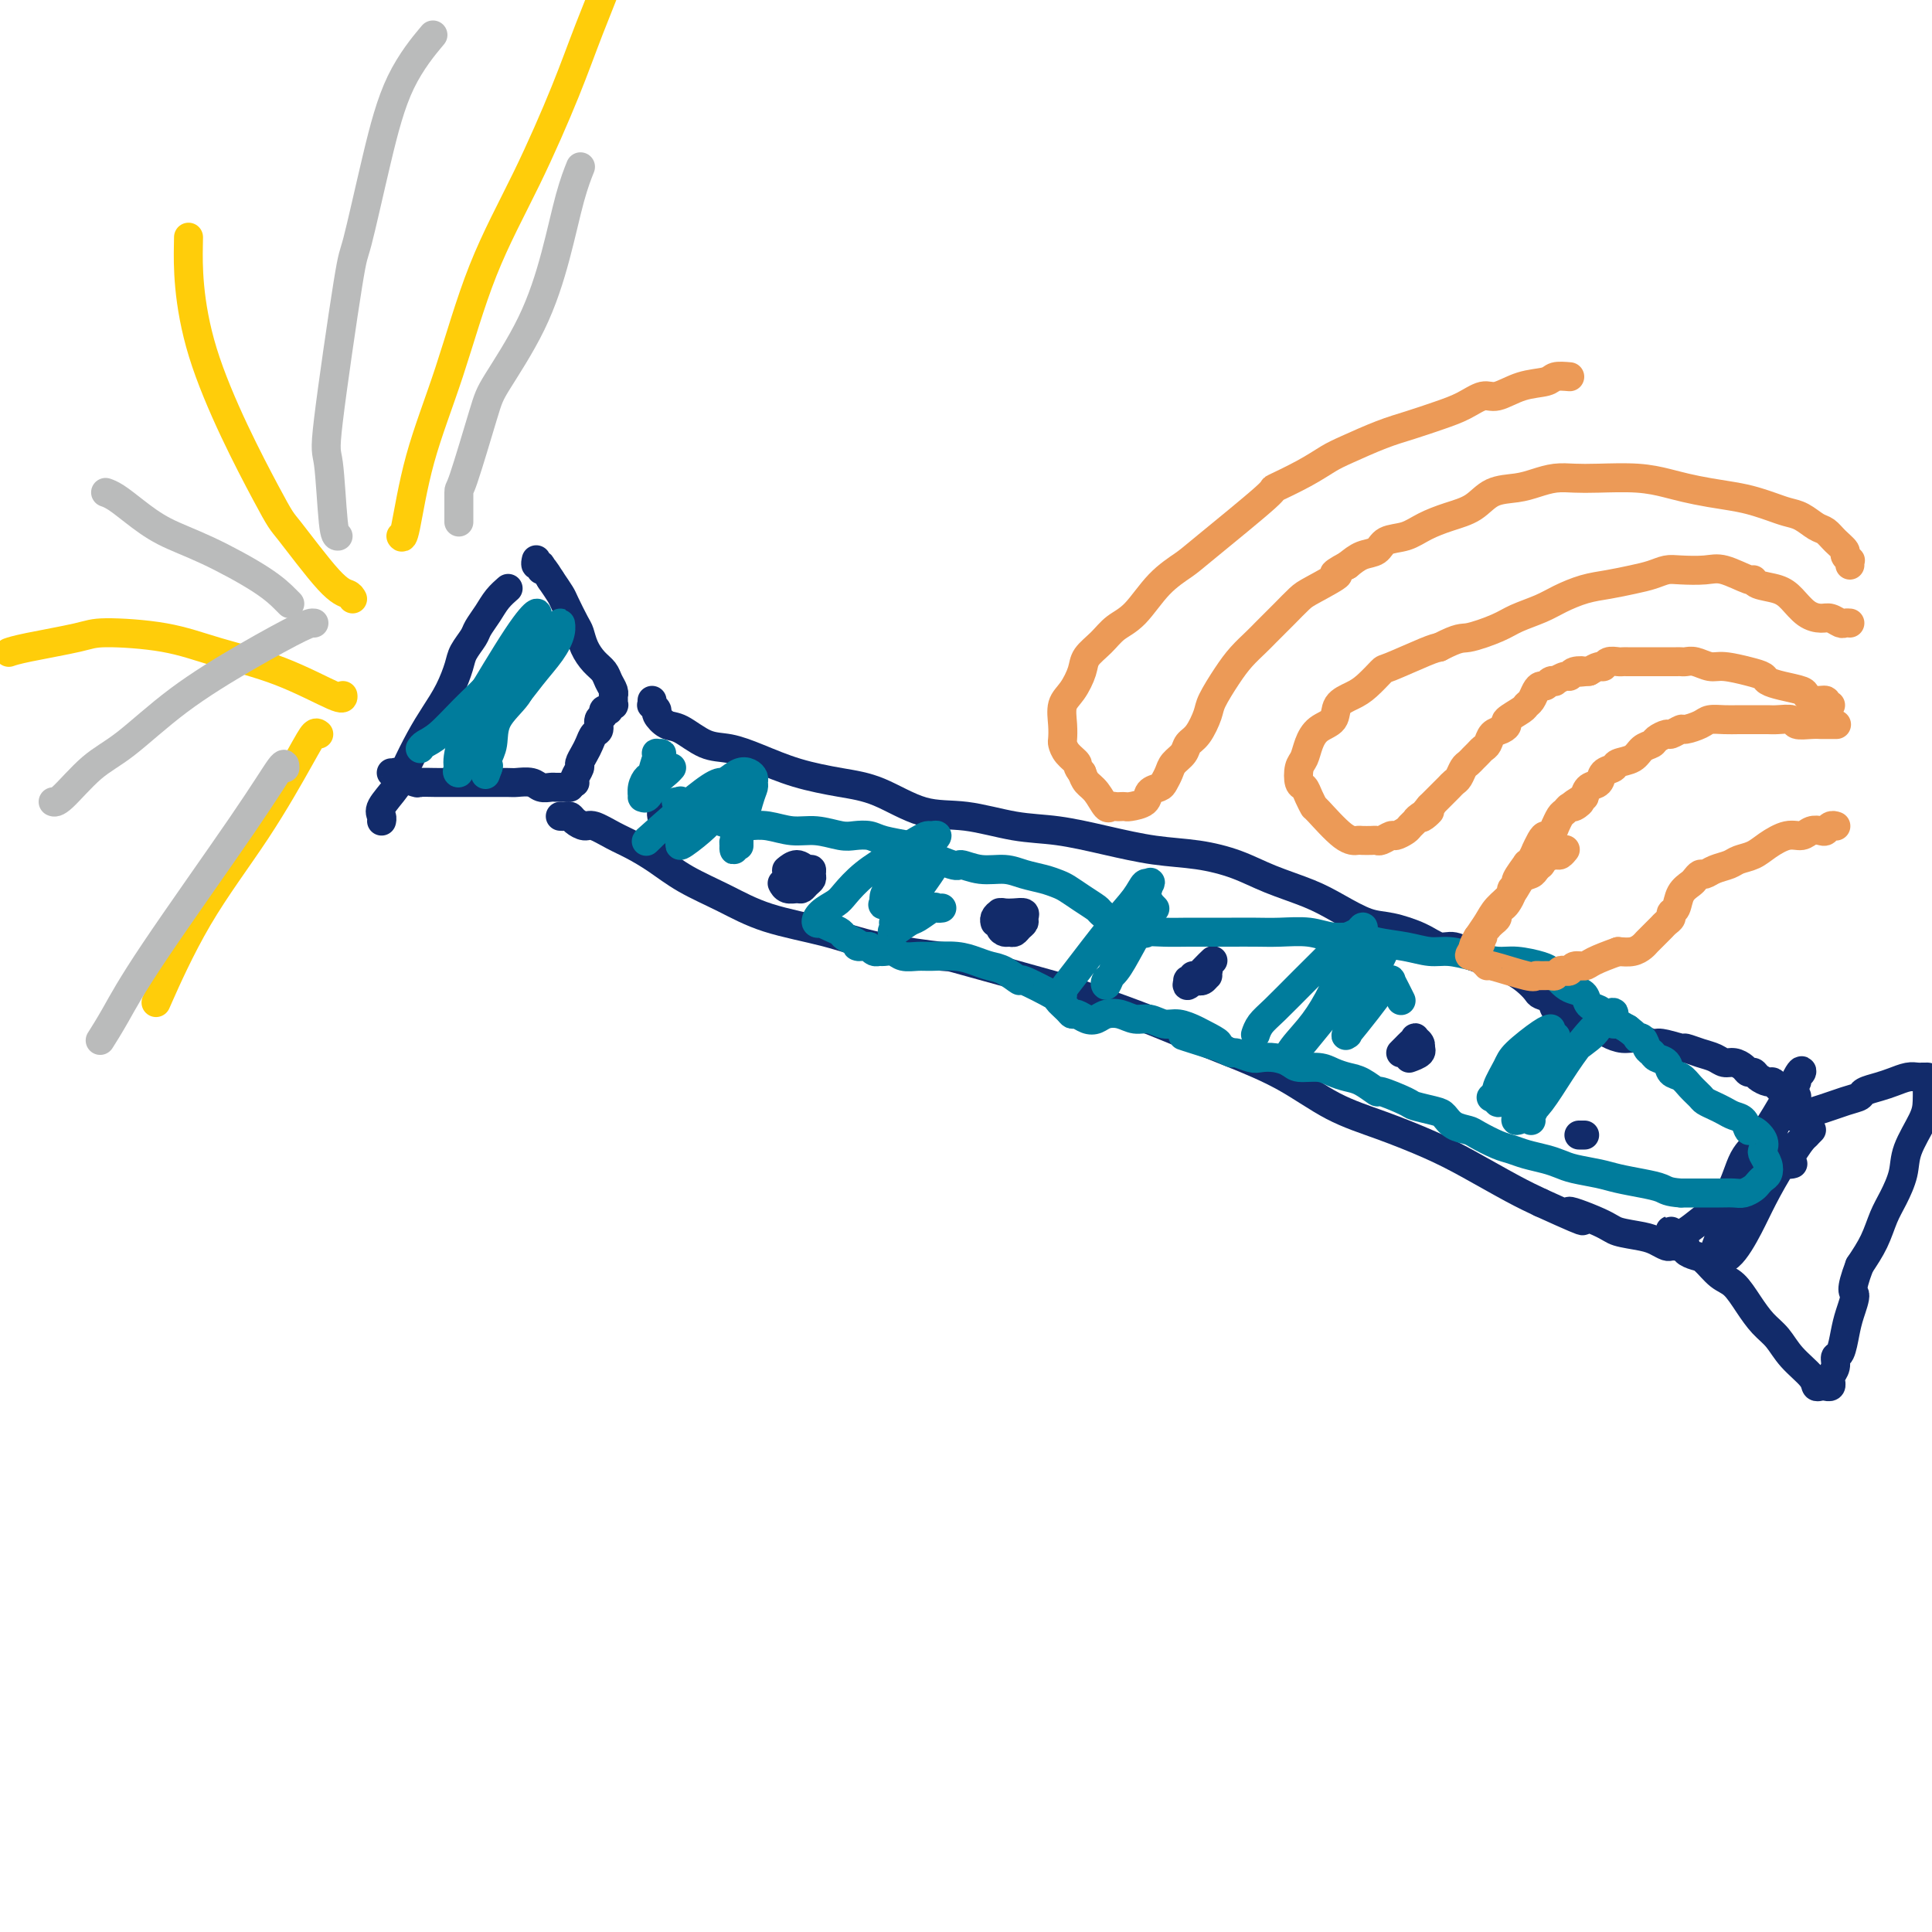 <svg viewBox='0 0 400 400' version='1.1' xmlns='http://www.w3.org/2000/svg' xmlns:xlink='http://www.w3.org/1999/xlink'><g fill='none' stroke='#122B6A' stroke-width='6' stroke-linecap='round' stroke-linejoin='round'><path d='M81,160c0.459,0.033 0.919,0.065 1,0c0.081,-0.065 -0.215,-0.228 0,0c0.215,0.228 0.943,0.846 1,1c0.057,0.154 -0.555,-0.155 0,0c0.555,0.155 2.277,0.774 3,1c0.723,0.226 0.445,0.061 1,0c0.555,-0.061 1.942,-0.016 3,0c1.058,0.016 1.787,0.005 3,0c1.213,-0.005 2.909,-0.002 4,0c1.091,0.002 1.576,0.004 3,0c1.424,-0.004 3.786,-0.015 5,0c1.214,0.015 1.281,0.057 2,0c0.719,-0.057 2.091,-0.211 3,0c0.909,0.211 1.357,0.789 2,1c0.643,0.211 1.483,0.057 2,0c0.517,-0.057 0.713,-0.015 1,0c0.287,0.015 0.664,0.004 1,0c0.336,-0.004 0.629,-0.001 1,0c0.371,0.001 0.820,0.000 1,0c0.180,-0.000 0.090,-0.000 0,0'/><path d='M119,162c0.032,0.057 0.064,0.114 0,0c-0.064,-0.114 -0.224,-0.400 0,-1c0.224,-0.600 0.833,-1.513 1,-2c0.167,-0.487 -0.109,-0.549 0,-1c0.109,-0.451 0.602,-1.290 1,-2c0.398,-0.710 0.699,-1.289 1,-2c0.301,-0.711 0.601,-1.553 1,-2c0.399,-0.447 0.895,-0.498 1,-1c0.105,-0.502 -0.183,-1.454 0,-2c0.183,-0.546 0.837,-0.686 1,-1c0.163,-0.314 -0.167,-0.801 0,-1c0.167,-0.199 0.829,-0.110 1,0c0.171,0.110 -0.150,0.241 0,0c0.150,-0.241 0.772,-0.853 1,-1c0.228,-0.147 0.061,0.171 0,0c-0.061,-0.171 -0.015,-0.833 0,-1c0.015,-0.167 0.001,0.160 0,0c-0.001,-0.160 0.012,-0.805 0,-1c-0.012,-0.195 -0.047,0.062 0,0c0.047,-0.062 0.178,-0.442 0,-1c-0.178,-0.558 -0.664,-1.295 -1,-2c-0.336,-0.705 -0.523,-1.380 -1,-2c-0.477,-0.620 -1.245,-1.185 -2,-2c-0.755,-0.815 -1.497,-1.880 -2,-3c-0.503,-1.120 -0.767,-2.295 -1,-3c-0.233,-0.705 -0.433,-0.942 -1,-2c-0.567,-1.058 -1.499,-2.939 -2,-4c-0.501,-1.061 -0.572,-1.303 -1,-2c-0.428,-0.697 -1.214,-1.848 -2,-3'/><path d='M114,120c-2.480,-4.101 -2.181,-2.353 -2,-2c0.181,0.353 0.245,-0.690 0,-1c-0.245,-0.310 -0.798,0.113 -1,0c-0.202,-0.113 -0.055,-0.761 0,-1c0.055,-0.239 0.016,-0.068 0,0c-0.016,0.068 -0.008,0.034 0,0'/><path d='M105,122c0.181,-0.157 0.362,-0.314 0,0c-0.362,0.314 -1.267,1.099 -2,2c-0.733,0.901 -1.295,1.919 -2,3c-0.705,1.081 -1.553,2.224 -2,3c-0.447,0.776 -0.493,1.186 -1,2c-0.507,0.814 -1.475,2.032 -2,3c-0.525,0.968 -0.606,1.687 -1,3c-0.394,1.313 -1.101,3.221 -2,5c-0.899,1.779 -1.989,3.428 -3,5c-1.011,1.572 -1.941,3.065 -3,5c-1.059,1.935 -2.245,4.312 -3,6c-0.755,1.688 -1.078,2.687 -2,4c-0.922,1.313 -2.443,2.940 -3,4c-0.557,1.060 -0.150,1.555 0,2c0.150,0.445 0.043,0.842 0,1c-0.043,0.158 -0.021,0.079 0,0'/><path d='M116,169c0.326,0.021 0.652,0.043 1,0c0.348,-0.043 0.718,-0.149 1,0c0.282,0.149 0.475,0.553 1,1c0.525,0.447 1.381,0.937 2,1c0.619,0.063 1.001,-0.301 2,0c0.999,0.301 2.613,1.265 4,2c1.387,0.735 2.546,1.239 4,2c1.454,0.761 3.204,1.778 5,3c1.796,1.222 3.637,2.648 6,4c2.363,1.352 5.249,2.629 8,4c2.751,1.371 5.369,2.836 9,4c3.631,1.164 8.277,2.028 12,3c3.723,0.972 6.523,2.051 11,3c4.477,0.949 10.631,1.769 13,2c2.369,0.231 0.955,-0.126 5,1c4.045,1.126 13.550,3.735 18,5c4.450,1.265 3.845,1.186 6,2c2.155,0.814 7.069,2.521 11,4c3.931,1.479 6.879,2.730 10,4c3.121,1.270 6.416,2.559 10,4c3.584,1.441 7.459,3.034 11,5c3.541,1.966 6.750,4.305 10,6c3.250,1.695 6.542,2.747 10,4c3.458,1.253 7.081,2.707 10,4c2.919,1.293 5.132,2.425 8,4c2.868,1.575 6.391,3.593 9,5c2.609,1.407 4.305,2.204 6,3'/><path d='M319,249c14.036,6.394 7.126,2.879 6,2c-1.126,-0.879 3.533,0.879 6,2c2.467,1.121 2.741,1.607 4,2c1.259,0.393 3.504,0.694 5,1c1.496,0.306 2.243,0.618 3,1c0.757,0.382 1.523,0.834 2,1c0.477,0.166 0.664,0.044 1,0c0.336,-0.044 0.821,-0.012 1,0c0.179,0.012 0.051,0.003 0,0c-0.051,-0.003 -0.026,-0.002 0,0'/><path d='M135,145c0.034,0.449 0.067,0.898 0,1c-0.067,0.102 -0.235,-0.144 0,0c0.235,0.144 0.873,0.676 1,1c0.127,0.324 -0.257,0.439 0,1c0.257,0.561 1.153,1.567 2,2c0.847,0.433 1.643,0.294 3,1c1.357,0.706 3.274,2.259 5,3c1.726,0.741 3.263,0.672 5,1c1.737,0.328 3.676,1.055 6,2c2.324,0.945 5.033,2.108 8,3c2.967,0.892 6.191,1.514 9,2c2.809,0.486 5.202,0.836 8,2c2.798,1.164 6.001,3.141 9,4c2.999,0.859 5.793,0.601 9,1c3.207,0.399 6.826,1.454 10,2c3.174,0.546 5.901,0.582 9,1c3.099,0.418 6.569,1.217 10,2c3.431,0.783 6.822,1.550 10,2c3.178,0.450 6.144,0.584 9,1c2.856,0.416 5.604,1.113 8,2c2.396,0.887 4.442,1.963 7,3c2.558,1.037 5.629,2.035 8,3c2.371,0.965 4.042,1.899 6,3c1.958,1.101 4.203,2.371 6,3c1.797,0.629 3.144,0.619 5,1c1.856,0.381 4.219,1.154 6,2c1.781,0.846 2.979,1.766 4,2c1.021,0.234 1.863,-0.219 3,0c1.137,0.219 2.568,1.109 4,2'/><path d='M305,198c8.859,3.356 6.505,2.248 6,2c-0.505,-0.248 0.838,0.366 2,1c1.162,0.634 2.142,1.287 3,2c0.858,0.713 1.594,1.485 2,2c0.406,0.515 0.483,0.771 1,1c0.517,0.229 1.475,0.429 2,1c0.525,0.571 0.616,1.511 1,2c0.384,0.489 1.061,0.526 2,1c0.939,0.474 2.142,1.385 3,2c0.858,0.615 1.373,0.934 2,1c0.627,0.066 1.366,-0.122 2,0c0.634,0.122 1.165,0.553 2,1c0.835,0.447 1.976,0.908 3,1c1.024,0.092 1.932,-0.186 3,0c1.068,0.186 2.295,0.838 3,1c0.705,0.162 0.888,-0.164 2,0c1.112,0.164 3.151,0.818 4,1c0.849,0.182 0.506,-0.110 1,0c0.494,0.110 1.824,0.621 3,1c1.176,0.379 2.199,0.627 3,1c0.801,0.373 1.381,0.870 2,1c0.619,0.130 1.278,-0.106 2,0c0.722,0.106 1.507,0.554 2,1c0.493,0.446 0.696,0.889 1,1c0.304,0.111 0.711,-0.111 1,0c0.289,0.111 0.459,0.555 1,1c0.541,0.445 1.452,0.890 2,1c0.548,0.110 0.735,-0.115 1,0c0.265,0.115 0.610,0.569 1,1c0.390,0.431 0.826,0.837 1,1c0.174,0.163 0.087,0.081 0,0'/><path d='M369,226c1.442,0.944 0.046,0.305 0,0c-0.046,-0.305 1.257,-0.274 2,0c0.743,0.274 0.927,0.793 1,1c0.073,0.207 0.037,0.104 0,0'/><path d='M369,229c0.002,0.423 0.004,0.845 0,1c-0.004,0.155 -0.015,0.042 0,0c0.015,-0.042 0.056,-0.012 0,0c-0.056,0.012 -0.207,0.007 0,0c0.207,-0.007 0.774,-0.016 1,0c0.226,0.016 0.112,0.056 0,0c-0.112,-0.056 -0.223,-0.207 0,0c0.223,0.207 0.778,0.774 1,1c0.222,0.226 0.111,0.113 0,0'/><path d='M371,231c0.237,0.312 -0.169,0.091 0,0c0.169,-0.091 0.914,-0.052 1,0c0.086,0.052 -0.487,0.116 0,0c0.487,-0.116 2.034,-0.412 4,-1c1.966,-0.588 4.350,-1.467 6,-2c1.650,-0.533 2.567,-0.721 3,-1c0.433,-0.279 0.381,-0.649 1,-1c0.619,-0.351 1.907,-0.682 3,-1c1.093,-0.318 1.991,-0.621 3,-1c1.009,-0.379 2.131,-0.834 3,-1c0.869,-0.166 1.487,-0.045 2,0c0.513,0.045 0.922,0.012 1,0c0.078,-0.012 -0.175,-0.003 0,0c0.175,0.003 0.779,-0.001 1,0c0.221,0.001 0.058,0.007 0,0c-0.058,-0.007 -0.012,-0.025 0,0c0.012,0.025 -0.009,0.095 0,1c0.009,0.905 0.049,2.647 0,4c-0.049,1.353 -0.187,2.317 -1,4c-0.813,1.683 -2.300,4.084 -3,6c-0.700,1.916 -0.613,3.348 -1,5c-0.387,1.652 -1.248,3.525 -2,5c-0.752,1.475 -1.395,2.551 -2,4c-0.605,1.449 -1.173,3.271 -2,5c-0.827,1.729 -1.914,3.364 -3,5'/><path d='M385,262c-2.190,5.806 -1.165,5.319 -1,6c0.165,0.681 -0.529,2.528 -1,4c-0.471,1.472 -0.718,2.569 -1,4c-0.282,1.431 -0.597,3.197 -1,4c-0.403,0.803 -0.893,0.645 -1,1c-0.107,0.355 0.169,1.223 0,2c-0.169,0.777 -0.781,1.462 -1,2c-0.219,0.538 -0.044,0.929 0,1c0.044,0.071 -0.044,-0.177 0,0c0.044,0.177 0.218,0.781 0,1c-0.218,0.219 -0.829,0.054 -1,0c-0.171,-0.054 0.099,0.002 0,0c-0.099,-0.002 -0.568,-0.062 -1,0c-0.432,0.062 -0.829,0.247 -1,0c-0.171,-0.247 -0.118,-0.925 -1,-2c-0.882,-1.075 -2.701,-2.547 -4,-4c-1.299,-1.453 -2.080,-2.888 -3,-4c-0.920,-1.112 -1.980,-1.902 -3,-3c-1.020,-1.098 -2.002,-2.504 -3,-4c-0.998,-1.496 -2.012,-3.083 -3,-4c-0.988,-0.917 -1.948,-1.163 -3,-2c-1.052,-0.837 -2.195,-2.263 -3,-3c-0.805,-0.737 -1.274,-0.785 -2,-1c-0.726,-0.215 -1.711,-0.597 -2,-1c-0.289,-0.403 0.119,-0.826 0,-1c-0.119,-0.174 -0.764,-0.098 -1,0c-0.236,0.098 -0.064,0.219 0,0c0.064,-0.219 0.018,-0.777 0,-1c-0.018,-0.223 -0.009,-0.112 0,0'/><path d='M348,257c-4.328,-4.587 -1.147,-1.056 0,0c1.147,1.056 0.259,-0.364 0,-1c-0.259,-0.636 0.109,-0.490 1,-1c0.891,-0.510 2.304,-1.677 4,-3c1.696,-1.323 3.674,-2.802 5,-5c1.326,-2.198 2.000,-5.114 3,-7c1.000,-1.886 2.324,-2.743 4,-5c1.676,-2.257 3.702,-5.915 5,-8c1.298,-2.085 1.867,-2.598 2,-3c0.133,-0.402 -0.168,-0.695 0,-1c0.168,-0.305 0.807,-0.624 1,-1c0.193,-0.376 -0.059,-0.808 -1,1c-0.941,1.808 -2.571,5.857 -4,9c-1.429,3.143 -2.656,5.381 -4,8c-1.344,2.619 -2.804,5.621 -4,8c-1.196,2.379 -2.126,4.136 -3,6c-0.874,1.864 -1.690,3.835 -2,5c-0.310,1.165 -0.112,1.523 0,2c0.112,0.477 0.139,1.071 0,1c-0.139,-0.071 -0.446,-0.808 0,-1c0.446,-0.192 1.643,0.162 3,-1c1.357,-1.162 2.873,-3.840 4,-6c1.127,-2.160 1.865,-3.802 3,-6c1.135,-2.198 2.666,-4.951 4,-7c1.334,-2.049 2.471,-3.395 3,-4c0.529,-0.605 0.450,-0.471 1,-1c0.550,-0.529 1.729,-1.723 2,-2c0.271,-0.277 -0.364,0.361 -1,1'/><path d='M374,235c2.262,-3.393 -1.583,1.625 -3,4c-1.417,2.375 -0.405,2.107 0,2c0.405,-0.107 0.202,-0.054 0,0'/><path d='M327,235c0.031,0.000 0.062,0.000 0,0c-0.062,0.000 -0.216,0.000 0,0c0.216,0.000 0.804,0.000 1,0c0.196,0.000 0.000,-0.000 0,0c0.000,0.000 0.196,0.000 0,0c-0.196,0.000 -0.784,0.000 -1,0c-0.216,-0.000 -0.062,0.000 0,0c0.062,0.000 0.031,0.000 0,0'/><path d='M292,219c-0.226,0.081 -0.452,0.163 0,0c0.452,-0.163 1.581,-0.569 2,-1c0.419,-0.431 0.127,-0.887 0,-1c-0.127,-0.113 -0.090,0.116 0,0c0.090,-0.116 0.232,-0.579 0,-1c-0.232,-0.421 -0.837,-0.802 -1,-1c-0.163,-0.198 0.117,-0.214 0,0c-0.117,0.214 -0.630,0.656 -1,1c-0.370,0.344 -0.596,0.589 -1,1c-0.404,0.411 -0.984,0.986 -1,1c-0.016,0.014 0.534,-0.535 1,-1c0.466,-0.465 0.847,-0.847 1,-1c0.153,-0.153 0.076,-0.076 0,0'/><path d='M247,202c-0.119,0.420 -0.238,0.841 0,1c0.238,0.159 0.834,0.058 1,0c0.166,-0.058 -0.099,-0.072 0,0c0.099,0.072 0.562,0.230 1,0c0.438,-0.230 0.851,-0.847 1,-1c0.149,-0.153 0.034,0.158 0,0c-0.034,-0.158 0.011,-0.784 0,-1c-0.011,-0.216 -0.079,-0.021 0,0c0.079,0.021 0.306,-0.132 0,0c-0.306,0.132 -1.144,0.548 -2,1c-0.856,0.452 -1.728,0.941 -2,1c-0.272,0.059 0.057,-0.310 0,0c-0.057,0.310 -0.500,1.300 0,1c0.500,-0.300 1.942,-1.888 3,-3c1.058,-1.112 1.731,-1.746 2,-2c0.269,-0.254 0.135,-0.127 0,0'/><path d='M207,189c-0.006,-0.061 -0.013,-0.122 0,0c0.013,0.122 0.045,0.426 0,1c-0.045,0.574 -0.167,1.419 0,2c0.167,0.581 0.623,0.899 1,1c0.377,0.101 0.675,-0.014 1,0c0.325,0.014 0.677,0.158 1,0c0.323,-0.158 0.617,-0.617 1,-1c0.383,-0.383 0.856,-0.691 1,-1c0.144,-0.309 -0.041,-0.619 0,-1c0.041,-0.381 0.309,-0.831 0,-1c-0.309,-0.169 -1.193,-0.056 -2,0c-0.807,0.056 -1.537,0.053 -2,0c-0.463,-0.053 -0.660,-0.158 -1,0c-0.340,0.158 -0.823,0.578 -1,1c-0.177,0.422 -0.048,0.844 0,1c0.048,0.156 0.014,0.044 0,0c-0.014,-0.044 -0.007,-0.022 0,0'/><path d='M162,183c-0.059,-0.115 -0.118,-0.230 0,0c0.118,0.230 0.414,0.805 1,1c0.586,0.195 1.463,0.011 2,0c0.537,-0.011 0.733,0.151 1,0c0.267,-0.151 0.605,-0.613 1,-1c0.395,-0.387 0.846,-0.697 1,-1c0.154,-0.303 0.009,-0.599 0,-1c-0.009,-0.401 0.117,-0.906 0,-1c-0.117,-0.094 -0.476,0.224 -1,0c-0.524,-0.224 -1.212,-0.988 -2,-1c-0.788,-0.012 -1.675,0.729 -2,1c-0.325,0.271 -0.087,0.073 0,0c0.087,-0.073 0.025,-0.021 0,0c-0.025,0.021 -0.012,0.010 0,0'/><path d='M136,174c0.475,-0.447 0.949,-0.893 1,-1c0.051,-0.107 -0.323,0.126 0,0c0.323,-0.126 1.341,-0.612 2,-1c0.659,-0.388 0.959,-0.677 1,-1c0.041,-0.323 -0.178,-0.680 0,-1c0.178,-0.320 0.751,-0.605 1,-1c0.249,-0.395 0.172,-0.901 0,-1c-0.172,-0.099 -0.438,0.208 -1,0c-0.562,-0.208 -1.418,-0.931 -2,-1c-0.582,-0.069 -0.888,0.518 -1,1c-0.112,0.482 -0.030,0.861 0,1c0.030,0.139 0.009,0.040 0,0c-0.009,-0.040 -0.004,-0.020 0,0'/></g>
<g fill='none' stroke='#007C9C' stroke-width='6' stroke-linecap='round' stroke-linejoin='round'><path d='M87,155c0.199,-0.314 0.399,-0.629 1,-1c0.601,-0.371 1.604,-0.800 3,-2c1.396,-1.200 3.187,-3.173 5,-5c1.813,-1.827 3.649,-3.510 5,-5c1.351,-1.490 2.219,-2.789 3,-4c0.781,-1.211 1.476,-2.336 2,-3c0.524,-0.664 0.877,-0.869 1,-1c0.123,-0.131 0.016,-0.189 0,0c-0.016,0.189 0.059,0.625 0,1c-0.059,0.375 -0.251,0.689 -1,2c-0.749,1.311 -2.056,3.618 -3,5c-0.944,1.382 -1.525,1.837 -2,3c-0.475,1.163 -0.845,3.034 -1,4c-0.155,0.966 -0.097,1.029 0,1c0.097,-0.029 0.231,-0.149 0,0c-0.231,0.149 -0.829,0.567 0,0c0.829,-0.567 3.084,-2.118 5,-4c1.916,-1.882 3.494,-4.094 5,-6c1.506,-1.906 2.939,-3.506 4,-5c1.061,-1.494 1.748,-2.880 2,-4c0.252,-1.120 0.068,-1.972 0,-2c-0.068,-0.028 -0.021,0.769 0,1c0.021,0.231 0.016,-0.103 -1,1c-1.016,1.103 -3.043,3.643 -5,6c-1.957,2.357 -3.845,4.531 -5,6c-1.155,1.469 -1.578,2.235 -2,3'/><path d='M103,146c-2.461,2.647 -2.115,1.764 -2,2c0.115,0.236 -0.003,1.591 0,2c0.003,0.409 0.127,-0.127 0,0c-0.127,0.127 -0.504,0.918 0,0c0.504,-0.918 1.888,-3.544 3,-6c1.112,-2.456 1.951,-4.743 3,-7c1.049,-2.257 2.309,-4.485 3,-6c0.691,-1.515 0.814,-2.317 1,-3c0.186,-0.683 0.435,-1.245 0,-1c-0.435,0.245 -1.552,1.299 -4,5c-2.448,3.701 -6.225,10.048 -8,13c-1.775,2.952 -1.547,2.508 -2,4c-0.453,1.492 -1.589,4.921 -2,7c-0.411,2.079 -0.099,2.810 0,3c0.099,0.190 -0.016,-0.161 0,0c0.016,0.161 0.164,0.833 0,1c-0.164,0.167 -0.640,-0.172 0,-1c0.640,-0.828 2.396,-2.147 4,-4c1.604,-1.853 3.057,-4.240 4,-6c0.943,-1.760 1.377,-2.892 2,-4c0.623,-1.108 1.436,-2.193 2,-3c0.564,-0.807 0.879,-1.335 1,-1c0.121,0.335 0.046,1.532 -1,3c-1.046,1.468 -3.064,3.208 -4,5c-0.936,1.792 -0.790,3.636 -1,5c-0.210,1.364 -0.774,2.247 -1,3c-0.226,0.753 -0.113,1.377 0,2'/><path d='M101,159c-0.933,2.644 -0.267,0.756 0,0c0.267,-0.756 0.133,-0.378 0,0'/><path d='M136,157c0.037,-0.425 0.073,-0.849 0,-1c-0.073,-0.151 -0.257,-0.028 0,0c0.257,0.028 0.955,-0.040 1,0c0.045,0.040 -0.562,0.186 -1,1c-0.438,0.814 -0.706,2.294 -1,3c-0.294,0.706 -0.612,0.637 -1,1c-0.388,0.363 -0.844,1.160 -1,2c-0.156,0.840 -0.011,1.725 0,2c0.011,0.275 -0.113,-0.060 0,0c0.113,0.060 0.461,0.513 1,0c0.539,-0.513 1.269,-1.994 2,-3c0.731,-1.006 1.464,-1.538 2,-2c0.536,-0.462 0.875,-0.855 1,-1c0.125,-0.145 0.036,-0.041 0,0c-0.036,0.041 -0.018,0.021 0,0'/><path d='M140,166c0.474,0.054 0.949,0.108 1,0c0.051,-0.108 -0.321,-0.379 0,0c0.321,0.379 1.334,1.408 2,2c0.666,0.592 0.984,0.746 2,1c1.016,0.254 2.728,0.608 4,1c1.272,0.392 2.103,0.822 3,1c0.897,0.178 1.861,0.104 3,0c1.139,-0.104 2.454,-0.238 4,0c1.546,0.238 3.324,0.848 5,1c1.676,0.152 3.250,-0.153 5,0c1.750,0.153 3.675,0.762 5,1c1.325,0.238 2.051,0.103 3,0c0.949,-0.103 2.122,-0.174 3,0c0.878,0.174 1.462,0.592 3,1c1.538,0.408 4.031,0.807 5,1c0.969,0.193 0.415,0.180 2,1c1.585,0.820 5.308,2.471 7,3c1.692,0.529 1.352,-0.066 2,0c0.648,0.066 2.285,0.791 4,1c1.715,0.209 3.508,-0.099 5,0c1.492,0.099 2.681,0.607 4,1c1.319,0.393 2.767,0.673 4,1c1.233,0.327 2.251,0.703 3,1c0.749,0.297 1.228,0.517 2,1c0.772,0.483 1.837,1.229 3,2c1.163,0.771 2.425,1.568 3,2c0.575,0.432 0.462,0.501 1,1c0.538,0.499 1.725,1.428 3,2c1.275,0.572 2.637,0.786 4,1'/><path d='M235,192c3.212,1.774 1.744,1.207 2,1c0.256,-0.207 2.238,-0.056 4,0c1.762,0.056 3.305,0.015 5,0c1.695,-0.015 3.541,-0.005 5,0c1.459,0.005 2.531,0.005 4,0c1.469,-0.005 3.334,-0.016 5,0c1.666,0.016 3.132,0.060 5,0c1.868,-0.060 4.137,-0.224 6,0c1.863,0.224 3.320,0.834 5,1c1.680,0.166 3.582,-0.114 5,0c1.418,0.114 2.352,0.622 4,1c1.648,0.378 4.009,0.627 6,1c1.991,0.373 3.612,0.870 5,1c1.388,0.130 2.543,-0.106 4,0c1.457,0.106 3.217,0.553 5,1c1.783,0.447 3.590,0.892 5,1c1.410,0.108 2.422,-0.122 4,0c1.578,0.122 3.721,0.596 5,1c1.279,0.404 1.695,0.737 2,1c0.305,0.263 0.500,0.455 1,1c0.500,0.545 1.303,1.441 2,2c0.697,0.559 1.286,0.780 2,1c0.714,0.220 1.553,0.440 2,1c0.447,0.560 0.501,1.460 1,2c0.499,0.540 1.442,0.718 2,1c0.558,0.282 0.730,0.667 1,1c0.270,0.333 0.640,0.615 1,1c0.360,0.385 0.712,0.873 1,1c0.288,0.127 0.511,-0.107 1,0c0.489,0.107 1.245,0.553 2,1'/><path d='M337,213c3.189,2.493 2.163,2.226 2,2c-0.163,-0.226 0.538,-0.413 1,0c0.462,0.413 0.686,1.424 1,2c0.314,0.576 0.717,0.717 1,1c0.283,0.283 0.446,0.709 1,1c0.554,0.291 1.500,0.449 2,1c0.500,0.551 0.553,1.496 1,2c0.447,0.504 1.289,0.569 2,1c0.711,0.431 1.293,1.229 2,2c0.707,0.771 1.540,1.516 2,2c0.460,0.484 0.547,0.706 1,1c0.453,0.294 1.274,0.661 2,1c0.726,0.339 1.359,0.650 2,1c0.641,0.350 1.289,0.741 2,1c0.711,0.259 1.483,0.388 2,1c0.517,0.612 0.779,1.707 1,2c0.221,0.293 0.403,-0.217 1,0c0.597,0.217 1.611,1.161 2,2c0.389,0.839 0.154,1.573 0,2c-0.154,0.427 -0.227,0.548 0,1c0.227,0.452 0.752,1.234 1,2c0.248,0.766 0.218,1.515 0,2c-0.218,0.485 -0.624,0.704 -1,1c-0.376,0.296 -0.722,0.668 -1,1c-0.278,0.332 -0.489,0.625 -1,1c-0.511,0.375 -1.322,0.833 -2,1c-0.678,0.167 -1.223,0.045 -2,0c-0.777,-0.045 -1.786,-0.012 -3,0c-1.214,0.012 -2.633,0.003 -4,0c-1.367,-0.003 -2.684,-0.002 -4,0'/><path d='M348,247c-2.743,-0.179 -3.102,-0.625 -4,-1c-0.898,-0.375 -2.337,-0.678 -4,-1c-1.663,-0.322 -3.550,-0.664 -5,-1c-1.450,-0.336 -2.464,-0.667 -4,-1c-1.536,-0.333 -3.594,-0.667 -5,-1c-1.406,-0.333 -2.160,-0.666 -3,-1c-0.840,-0.334 -1.766,-0.671 -3,-1c-1.234,-0.329 -2.777,-0.652 -4,-1c-1.223,-0.348 -2.127,-0.722 -3,-1c-0.873,-0.278 -1.715,-0.459 -3,-1c-1.285,-0.541 -3.013,-1.440 -4,-2c-0.987,-0.560 -1.231,-0.780 -2,-1c-0.769,-0.220 -2.061,-0.439 -3,-1c-0.939,-0.561 -1.524,-1.465 -2,-2c-0.476,-0.535 -0.843,-0.702 -2,-1c-1.157,-0.298 -3.104,-0.728 -4,-1c-0.896,-0.272 -0.743,-0.388 -2,-1c-1.257,-0.612 -3.926,-1.722 -5,-2c-1.074,-0.278 -0.555,0.275 -1,0c-0.445,-0.275 -1.856,-1.379 -3,-2c-1.144,-0.621 -2.021,-0.758 -3,-1c-0.979,-0.242 -2.061,-0.590 -3,-1c-0.939,-0.410 -1.736,-0.881 -3,-1c-1.264,-0.119 -2.995,0.113 -4,0c-1.005,-0.113 -1.285,-0.570 -2,-1c-0.715,-0.430 -1.864,-0.832 -3,-1c-1.136,-0.168 -2.257,-0.100 -3,0c-0.743,0.100 -1.106,0.233 -2,0c-0.894,-0.233 -2.318,-0.832 -3,-1c-0.682,-0.168 -0.624,0.095 -1,0c-0.376,-0.095 -1.188,-0.547 -2,-1'/><path d='M253,217c-15.050,-4.758 -5.176,-1.652 -2,-1c3.176,0.652 -0.345,-1.150 -2,-2c-1.655,-0.850 -1.444,-0.749 -2,-1c-0.556,-0.251 -1.881,-0.855 -3,-1c-1.119,-0.145 -2.033,0.171 -3,0c-0.967,-0.171 -1.988,-0.827 -3,-1c-1.012,-0.173 -2.014,0.137 -3,0c-0.986,-0.137 -1.955,-0.720 -3,-1c-1.045,-0.280 -2.164,-0.257 -3,0c-0.836,0.257 -1.388,0.746 -2,1c-0.612,0.254 -1.282,0.271 -2,0c-0.718,-0.271 -1.482,-0.830 -2,-1c-0.518,-0.170 -0.788,0.048 -1,0c-0.212,-0.048 -0.366,-0.361 -1,-1c-0.634,-0.639 -1.748,-1.604 -2,-2c-0.252,-0.396 0.358,-0.225 -1,-1c-1.358,-0.775 -4.684,-2.498 -6,-3c-1.316,-0.502 -0.622,0.215 -1,0c-0.378,-0.215 -1.827,-1.364 -3,-2c-1.173,-0.636 -2.071,-0.759 -3,-1c-0.929,-0.241 -1.891,-0.599 -3,-1c-1.109,-0.401 -2.366,-0.843 -4,-1c-1.634,-0.157 -3.646,-0.028 -5,0c-1.354,0.028 -2.050,-0.045 -3,0c-0.950,0.045 -2.152,0.209 -3,0c-0.848,-0.209 -1.340,-0.791 -2,-1c-0.660,-0.209 -1.486,-0.046 -2,0c-0.514,0.046 -0.715,-0.026 -1,0c-0.285,0.026 -0.653,0.150 -1,0c-0.347,-0.150 -0.674,-0.575 -1,-1'/><path d='M180,196c-3.826,-0.416 -2.389,0.043 -2,0c0.389,-0.043 -0.268,-0.590 -1,-1c-0.732,-0.410 -1.540,-0.685 -2,-1c-0.460,-0.315 -0.572,-0.671 -1,-1c-0.428,-0.329 -1.171,-0.630 -2,-1c-0.829,-0.370 -1.743,-0.809 -2,-1c-0.257,-0.191 0.142,-0.132 0,0c-0.142,0.132 -0.827,0.339 -1,0c-0.173,-0.339 0.164,-1.224 1,-2c0.836,-0.776 2.171,-1.444 3,-2c0.829,-0.556 1.154,-1.000 2,-2c0.846,-1.000 2.215,-2.555 4,-4c1.785,-1.445 3.985,-2.781 6,-4c2.015,-1.219 3.844,-2.323 5,-3c1.156,-0.677 1.639,-0.928 2,-1c0.361,-0.072 0.601,0.034 1,0c0.399,-0.034 0.958,-0.210 1,0c0.042,0.210 -0.434,0.805 -1,1c-0.566,0.195 -1.224,-0.010 -2,1c-0.776,1.010 -1.671,3.237 -3,5c-1.329,1.763 -3.090,3.064 -4,4c-0.910,0.936 -0.967,1.506 -1,2c-0.033,0.494 -0.043,0.910 0,1c0.043,0.090 0.137,-0.148 0,0c-0.137,0.148 -0.506,0.681 0,0c0.506,-0.681 1.887,-2.575 3,-4c1.113,-1.425 1.958,-2.382 3,-3c1.042,-0.618 2.279,-0.898 3,-1c0.721,-0.102 0.925,-0.028 1,0c0.075,0.028 0.021,0.008 0,0c-0.021,-0.008 -0.011,-0.004 0,0'/><path d='M193,179c1.380,-0.743 -0.169,1.400 -2,4c-1.831,2.600 -3.945,5.656 -5,7c-1.055,1.344 -1.052,0.975 -1,1c0.052,0.025 0.154,0.444 0,1c-0.154,0.556 -0.564,1.249 0,1c0.564,-0.249 2.102,-1.440 3,-2c0.898,-0.560 1.155,-0.490 2,-1c0.845,-0.510 2.278,-1.601 3,-2c0.722,-0.399 0.733,-0.108 1,0c0.267,0.108 0.791,0.031 1,0c0.209,-0.031 0.105,-0.015 0,0'/><path d='M220,206c-0.164,-0.201 -0.328,-0.401 0,-1c0.328,-0.599 1.149,-1.595 3,-4c1.851,-2.405 4.732,-6.217 7,-9c2.268,-2.783 3.924,-4.536 5,-6c1.076,-1.464 1.573,-2.638 2,-3c0.427,-0.362 0.785,0.089 1,0c0.215,-0.089 0.287,-0.718 0,0c-0.287,0.718 -0.932,2.783 -1,4c-0.068,1.217 0.440,1.584 0,3c-0.440,1.416 -1.829,3.879 -3,6c-1.171,2.121 -2.123,3.900 -3,5c-0.877,1.100 -1.678,1.521 -2,2c-0.322,0.479 -0.164,1.015 0,1c0.164,-0.015 0.335,-0.582 1,-2c0.665,-1.418 1.825,-3.686 3,-6c1.175,-2.314 2.366,-4.674 3,-6c0.634,-1.326 0.709,-1.620 1,-2c0.291,-0.380 0.796,-0.848 1,-1c0.204,-0.152 0.106,0.011 0,0c-0.106,-0.011 -0.221,-0.195 0,0c0.221,0.195 0.777,0.770 1,1c0.223,0.230 0.111,0.115 0,0'/><path d='M260,214c-0.057,0.170 -0.113,0.340 0,0c0.113,-0.340 0.396,-1.190 1,-2c0.604,-0.810 1.527,-1.579 3,-3c1.473,-1.421 3.494,-3.495 6,-6c2.506,-2.505 5.497,-5.442 7,-7c1.503,-1.558 1.519,-1.736 2,-2c0.481,-0.264 1.427,-0.613 2,-1c0.573,-0.387 0.773,-0.811 1,-1c0.227,-0.189 0.480,-0.143 0,1c-0.480,1.143 -1.694,3.383 -3,6c-1.306,2.617 -2.704,5.611 -4,8c-1.296,2.389 -2.491,4.172 -4,6c-1.509,1.828 -3.332,3.702 -4,5c-0.668,1.298 -0.182,2.021 0,2c0.182,-0.021 0.058,-0.788 0,-1c-0.058,-0.212 -0.052,0.129 1,-1c1.052,-1.129 3.149,-3.727 5,-6c1.851,-2.273 3.454,-4.221 5,-6c1.546,-1.779 3.034,-3.389 4,-5c0.966,-1.611 1.412,-3.222 2,-4c0.588,-0.778 1.320,-0.722 2,-1c0.680,-0.278 1.307,-0.888 1,0c-0.307,0.888 -1.550,3.275 -3,6c-1.450,2.725 -3.108,5.786 -4,8c-0.892,2.214 -1.018,3.579 -1,4c0.018,0.421 0.180,-0.104 0,0c-0.180,0.104 -0.702,0.836 0,0c0.702,-0.836 2.629,-3.239 4,-5c1.371,-1.761 2.185,-2.881 3,-4'/><path d='M286,205c1.548,-1.821 1.918,-1.875 2,-2c0.082,-0.125 -0.122,-0.322 0,0c0.122,0.322 0.571,1.164 1,2c0.429,0.836 0.837,1.668 1,2c0.163,0.332 0.082,0.166 0,0'/><path d='M317,232c-0.045,-0.345 -0.089,-0.689 0,-1c0.089,-0.311 0.313,-0.587 1,-2c0.687,-1.413 1.838,-3.961 3,-6c1.162,-2.039 2.336,-3.569 4,-5c1.664,-1.431 3.818,-2.762 5,-4c1.182,-1.238 1.391,-2.381 2,-3c0.609,-0.619 1.619,-0.714 2,-1c0.381,-0.286 0.135,-0.764 -1,0c-1.135,0.764 -3.159,2.769 -5,5c-1.841,2.231 -3.499,4.687 -5,7c-1.501,2.313 -2.846,4.483 -4,6c-1.154,1.517 -2.118,2.383 -3,3c-0.882,0.617 -1.684,0.986 -2,1c-0.316,0.014 -0.148,-0.329 0,-1c0.148,-0.671 0.274,-1.672 1,-3c0.726,-1.328 2.051,-2.983 3,-5c0.949,-2.017 1.523,-4.397 2,-6c0.477,-1.603 0.857,-2.429 1,-3c0.143,-0.571 0.049,-0.886 0,-1c-0.049,-0.114 -0.053,-0.027 0,0c0.053,0.027 0.164,-0.008 0,0c-0.164,0.008 -0.604,0.058 -2,1c-1.396,0.942 -3.747,2.778 -5,4c-1.253,1.222 -1.407,1.832 -2,3c-0.593,1.168 -1.625,2.893 -2,4c-0.375,1.107 -0.092,1.595 0,2c0.092,0.405 -0.006,0.727 0,1c0.006,0.273 0.117,0.497 1,0c0.883,-0.497 2.538,-1.713 4,-3c1.462,-1.287 2.731,-2.643 4,-4'/><path d='M319,221c2.079,-1.880 2.777,-3.080 3,-4c0.223,-0.920 -0.028,-1.559 0,-2c0.028,-0.441 0.337,-0.682 0,0c-0.337,0.682 -1.320,2.288 -3,4c-1.680,1.712 -4.059,3.531 -6,5c-1.941,1.469 -3.446,2.588 -4,3c-0.554,0.412 -0.158,0.118 0,0c0.158,-0.118 0.079,-0.059 0,0'/><path d='M153,175c0.002,0.089 0.004,0.178 0,0c-0.004,-0.178 -0.014,-0.623 0,-1c0.014,-0.377 0.054,-0.688 0,-1c-0.054,-0.312 -0.200,-0.627 0,-1c0.200,-0.373 0.747,-0.805 1,-1c0.253,-0.195 0.211,-0.153 0,0c-0.211,0.153 -0.593,0.416 -1,1c-0.407,0.584 -0.839,1.490 -1,2c-0.161,0.510 -0.051,0.625 0,1c0.051,0.375 0.042,1.012 0,1c-0.042,-0.012 -0.116,-0.672 0,-1c0.116,-0.328 0.424,-0.325 1,-2c0.576,-1.675 1.420,-5.026 2,-7c0.580,-1.974 0.896,-2.569 1,-3c0.104,-0.431 -0.005,-0.699 0,-1c0.005,-0.301 0.122,-0.637 0,-1c-0.122,-0.363 -0.484,-0.754 -1,-1c-0.516,-0.246 -1.185,-0.348 -2,0c-0.815,0.348 -1.775,1.145 -3,2c-1.225,0.855 -2.714,1.769 -4,3c-1.286,1.231 -2.367,2.780 -3,4c-0.633,1.220 -0.816,2.110 -1,3'/><path d='M142,172c-2.183,2.210 -1.142,1.737 -1,2c0.142,0.263 -0.617,1.264 0,1c0.617,-0.264 2.610,-1.791 4,-3c1.390,-1.209 2.177,-2.100 3,-3c0.823,-0.900 1.681,-1.811 2,-3c0.319,-1.189 0.098,-2.657 0,-3c-0.098,-0.343 -0.072,0.437 0,0c0.072,-0.437 0.191,-2.093 -3,0c-3.191,2.093 -9.692,7.934 -12,10c-2.308,2.066 -0.423,0.358 0,0c0.423,-0.358 -0.617,0.634 -1,1c-0.383,0.366 -0.109,0.104 0,0c0.109,-0.104 0.055,-0.052 0,0'/></g>
<g fill='none' stroke='#FFCD0A' stroke-width='6' stroke-linecap='round' stroke-linejoin='round'><path d='M83,111c0.224,0.332 0.447,0.665 1,-2c0.553,-2.665 1.435,-8.326 3,-14c1.565,-5.674 3.813,-11.360 6,-18c2.187,-6.640 4.313,-14.232 7,-21c2.687,-6.768 5.935,-12.711 9,-19c3.065,-6.289 5.945,-12.926 8,-18c2.055,-5.074 3.283,-8.587 5,-13c1.717,-4.413 3.924,-9.727 5,-13c1.076,-3.273 1.022,-4.507 1,-5c-0.022,-0.493 -0.011,-0.247 0,0'/><path d='M73,124c-0.198,-0.372 -0.397,-0.744 -1,-1c-0.603,-0.256 -1.612,-0.397 -4,-3c-2.388,-2.603 -6.157,-7.667 -8,-10c-1.843,-2.333 -1.762,-1.935 -5,-8c-3.238,-6.065 -9.795,-18.595 -13,-29c-3.205,-10.405 -3.059,-18.687 -3,-22c0.059,-3.313 0.029,-1.656 0,0'/><path d='M71,144c0.071,0.467 0.143,0.934 -2,0c-2.143,-0.934 -6.499,-3.267 -11,-5c-4.501,-1.733 -9.145,-2.864 -13,-4c-3.855,-1.136 -6.921,-2.276 -11,-3c-4.079,-0.724 -9.170,-1.031 -12,-1c-2.830,0.031 -3.398,0.400 -6,1c-2.602,0.600 -7.239,1.431 -10,2c-2.761,0.569 -3.646,0.877 -4,1c-0.354,0.123 -0.177,0.062 0,0'/><path d='M66,152c-0.276,-0.223 -0.551,-0.446 -1,0c-0.449,0.446 -1.071,1.562 -3,5c-1.929,3.438 -5.167,9.200 -9,15c-3.833,5.800 -8.263,11.638 -12,18c-3.737,6.362 -6.782,13.246 -8,16c-1.218,2.754 -0.609,1.377 0,0'/></g>
<g fill='none' stroke='#BABBBB' stroke-width='6' stroke-linecap='round' stroke-linejoin='round'><path d='M70,111c-0.339,0.034 -0.679,0.068 -1,-3c-0.321,-3.068 -0.624,-9.236 -1,-12c-0.376,-2.764 -0.824,-2.122 0,-9c0.824,-6.878 2.919,-21.277 4,-28c1.081,-6.723 1.149,-5.771 2,-9c0.851,-3.229 2.486,-10.639 4,-17c1.514,-6.361 2.908,-11.674 5,-16c2.092,-4.326 4.884,-7.665 6,-9c1.116,-1.335 0.558,-0.668 0,0'/><path d='M95,108c0.001,0.148 0.002,0.297 0,-1c-0.002,-1.297 -0.007,-4.038 0,-5c0.007,-0.962 0.025,-0.145 1,-3c0.975,-2.855 2.908,-9.381 4,-13c1.092,-3.619 1.344,-4.329 3,-7c1.656,-2.671 4.717,-7.301 7,-12c2.283,-4.699 3.787,-9.466 5,-14c1.213,-4.534 2.134,-8.836 3,-12c0.866,-3.164 1.676,-5.190 2,-6c0.324,-0.810 0.162,-0.405 0,0'/><path d='M60,125c-0.128,-0.126 -0.256,-0.253 -1,-1c-0.744,-0.747 -2.104,-2.116 -5,-4c-2.896,-1.884 -7.330,-4.284 -11,-6c-3.670,-1.716 -6.577,-2.747 -9,-4c-2.423,-1.253 -4.361,-2.728 -6,-4c-1.639,-1.272 -2.980,-2.343 -4,-3c-1.020,-0.657 -1.720,-0.902 -2,-1c-0.280,-0.098 -0.140,-0.049 0,0'/><path d='M65,129c-0.370,-0.049 -0.739,-0.099 -3,1c-2.261,1.099 -6.412,3.346 -11,6c-4.588,2.654 -9.611,5.716 -14,9c-4.389,3.284 -8.143,6.789 -11,9c-2.857,2.211 -4.817,3.129 -7,5c-2.183,1.871 -4.588,4.696 -6,6c-1.412,1.304 -1.832,1.087 -2,1c-0.168,-0.087 -0.084,-0.043 0,0'/><path d='M59,159c-0.004,-0.665 -0.009,-1.330 -1,0c-0.991,1.330 -2.970,4.655 -8,12c-5.030,7.345 -13.111,18.711 -18,26c-4.889,7.289 -6.585,10.501 -8,13c-1.415,2.499 -2.547,4.285 -3,5c-0.453,0.715 -0.226,0.357 0,0'/></g>
<g fill='none' stroke='#EC9A57' stroke-width='6' stroke-linecap='round' stroke-linejoin='round'><path d='M380,150c0.206,0.001 0.412,0.001 0,0c-0.412,-0.001 -1.442,-0.004 -2,0c-0.558,0.004 -0.643,0.015 -1,0c-0.357,-0.015 -0.987,-0.057 -2,0c-1.013,0.057 -2.410,0.211 -3,0c-0.590,-0.211 -0.374,-0.789 -1,-1c-0.626,-0.211 -2.096,-0.056 -3,0c-0.904,0.056 -1.243,0.014 -2,0c-0.757,-0.014 -1.930,-0.001 -3,0c-1.070,0.001 -2.035,-0.010 -3,0c-0.965,0.010 -1.931,0.040 -3,0c-1.069,-0.040 -2.241,-0.150 -3,0c-0.759,0.150 -1.105,0.561 -2,1c-0.895,0.439 -2.338,0.905 -3,1c-0.662,0.095 -0.544,-0.182 -1,0c-0.456,0.182 -1.488,0.821 -2,1c-0.512,0.179 -0.506,-0.103 -1,0c-0.494,0.103 -1.488,0.591 -2,1c-0.512,0.409 -0.542,0.740 -1,1c-0.458,0.260 -1.345,0.450 -2,1c-0.655,0.550 -1.077,1.461 -2,2c-0.923,0.539 -2.345,0.707 -3,1c-0.655,0.293 -0.543,0.711 -1,1c-0.457,0.289 -1.483,0.449 -2,1c-0.517,0.551 -0.524,1.495 -1,2c-0.476,0.505 -1.422,0.573 -2,1c-0.578,0.427 -0.789,1.214 -1,2'/><path d='M328,165c-4.201,2.637 -1.703,1.230 -1,1c0.703,-0.230 -0.390,0.717 -1,1c-0.610,0.283 -0.737,-0.098 -1,0c-0.263,0.098 -0.662,0.675 -1,1c-0.338,0.325 -0.615,0.398 -1,1c-0.385,0.602 -0.876,1.732 -1,2c-0.124,0.268 0.121,-0.327 0,0c-0.121,0.327 -0.606,1.574 -1,2c-0.394,0.426 -0.697,0.029 -1,0c-0.303,-0.029 -0.607,0.308 -1,1c-0.393,0.692 -0.874,1.738 -1,2c-0.126,0.262 0.102,-0.259 0,0c-0.102,0.259 -0.534,1.298 -1,2c-0.466,0.702 -0.966,1.067 -1,1c-0.034,-0.067 0.398,-0.566 0,0c-0.398,0.566 -1.626,2.197 -2,3c-0.374,0.803 0.107,0.778 0,1c-0.107,0.222 -0.803,0.689 -1,1c-0.197,0.311 0.106,0.465 0,1c-0.106,0.535 -0.619,1.453 -1,2c-0.381,0.547 -0.628,0.725 -1,1c-0.372,0.275 -0.869,0.647 -1,1c-0.131,0.353 0.104,0.686 0,1c-0.104,0.314 -0.549,0.610 -1,1c-0.451,0.390 -0.909,0.874 -1,1c-0.091,0.126 0.186,-0.107 0,0c-0.186,0.107 -0.833,0.555 -1,1c-0.167,0.445 0.147,0.889 0,1c-0.147,0.111 -0.756,-0.111 -1,0c-0.244,0.111 -0.122,0.556 0,1'/><path d='M306,195c-3.422,4.889 -0.978,2.111 0,1c0.978,-1.111 0.489,-0.556 0,0'/><path d='M380,171c0.088,0.030 0.175,0.059 0,0c-0.175,-0.059 -0.613,-0.208 -1,0c-0.387,0.208 -0.725,0.772 -1,1c-0.275,0.228 -0.489,0.119 -1,0c-0.511,-0.119 -1.319,-0.250 -2,0c-0.681,0.250 -1.236,0.879 -2,1c-0.764,0.121 -1.737,-0.266 -3,0c-1.263,0.266 -2.817,1.184 -4,2c-1.183,0.816 -1.994,1.529 -3,2c-1.006,0.471 -2.206,0.700 -3,1c-0.794,0.300 -1.183,0.672 -2,1c-0.817,0.328 -2.063,0.612 -3,1c-0.937,0.388 -1.564,0.879 -2,1c-0.436,0.121 -0.680,-0.129 -1,0c-0.320,0.129 -0.717,0.636 -1,1c-0.283,0.364 -0.453,0.584 -1,1c-0.547,0.416 -1.470,1.029 -2,2c-0.530,0.971 -0.667,2.302 -1,3c-0.333,0.698 -0.863,0.764 -1,1c-0.137,0.236 0.118,0.640 0,1c-0.118,0.360 -0.609,0.674 -1,1c-0.391,0.326 -0.681,0.665 -1,1c-0.319,0.335 -0.665,0.668 -1,1c-0.335,0.332 -0.659,0.664 -1,1c-0.341,0.336 -0.700,0.678 -1,1c-0.300,0.322 -0.542,0.625 -1,1c-0.458,0.375 -1.131,0.821 -2,1c-0.869,0.179 -1.935,0.089 -3,0'/><path d='M335,197c-1.968,0.697 -3.889,1.441 -5,2c-1.111,0.559 -1.411,0.933 -2,1c-0.589,0.067 -1.468,-0.175 -2,0c-0.532,0.175 -0.719,0.765 -1,1c-0.281,0.235 -0.656,0.116 -1,0c-0.344,-0.116 -0.656,-0.228 -1,0c-0.344,0.228 -0.720,0.795 -1,1c-0.280,0.205 -0.465,0.047 -1,0c-0.535,-0.047 -1.421,0.016 -2,0c-0.579,-0.016 -0.851,-0.112 -1,0c-0.149,0.112 -0.173,0.433 -2,0c-1.827,-0.433 -5.455,-1.619 -7,-2c-1.545,-0.381 -1.006,0.042 -1,0c0.006,-0.042 -0.520,-0.550 -1,-1c-0.480,-0.450 -0.914,-0.841 -1,-1c-0.086,-0.159 0.175,-0.086 0,0c-0.175,0.086 -0.787,0.186 -1,0c-0.213,-0.186 -0.028,-0.658 0,-1c0.028,-0.342 -0.102,-0.555 0,-1c0.102,-0.445 0.436,-1.121 1,-2c0.564,-0.879 1.359,-1.962 2,-3c0.641,-1.038 1.127,-2.032 2,-3c0.873,-0.968 2.132,-1.908 3,-3c0.868,-1.092 1.346,-2.334 2,-3c0.654,-0.666 1.484,-0.756 2,-1c0.516,-0.244 0.719,-0.641 1,-1c0.281,-0.359 0.641,-0.679 1,-1'/><path d='M319,179c2.415,-3.388 1.954,-2.358 2,-2c0.046,0.358 0.601,0.043 1,0c0.399,-0.043 0.643,0.184 1,0c0.357,-0.184 0.827,-0.780 1,-1c0.173,-0.220 0.049,-0.063 0,0c-0.049,0.063 -0.025,0.031 0,0'/><path d='M379,146c-0.411,-0.032 -0.821,-0.064 -1,0c-0.179,0.064 -0.125,0.224 0,0c0.125,-0.224 0.323,-0.834 0,-1c-0.323,-0.166 -1.165,0.110 -2,0c-0.835,-0.110 -1.662,-0.607 -2,-1c-0.338,-0.393 -0.189,-0.682 -1,-1c-0.811,-0.318 -2.584,-0.664 -4,-1c-1.416,-0.336 -2.475,-0.664 -3,-1c-0.525,-0.336 -0.514,-0.682 -1,-1c-0.486,-0.318 -1.468,-0.607 -3,-1c-1.532,-0.393 -3.615,-0.890 -5,-1c-1.385,-0.110 -2.072,0.167 -3,0c-0.928,-0.167 -2.098,-0.777 -3,-1c-0.902,-0.223 -1.536,-0.060 -2,0c-0.464,0.060 -0.758,0.016 -1,0c-0.242,-0.016 -0.431,-0.004 -1,0c-0.569,0.004 -1.517,0.001 -2,0c-0.483,-0.001 -0.500,-0.000 -1,0c-0.500,0.000 -1.482,0.000 -2,0c-0.518,-0.000 -0.572,0.000 -1,0c-0.428,-0.000 -1.232,-0.001 -2,0c-0.768,0.001 -1.501,0.004 -2,0c-0.499,-0.004 -0.763,-0.016 -1,0c-0.237,0.016 -0.448,0.060 -1,0c-0.552,-0.060 -1.447,-0.222 -2,0c-0.553,0.222 -0.764,0.829 -1,1c-0.236,0.171 -0.496,-0.094 -1,0c-0.504,0.094 -1.252,0.547 -2,1'/><path d='M329,139c-3.523,0.327 -1.330,0.144 -1,0c0.330,-0.144 -1.203,-0.248 -2,0c-0.797,0.248 -0.858,0.850 -1,1c-0.142,0.150 -0.367,-0.152 -1,0c-0.633,0.152 -1.675,0.758 -2,1c-0.325,0.242 0.068,0.119 0,0c-0.068,-0.119 -0.595,-0.236 -1,0c-0.405,0.236 -0.686,0.823 -1,1c-0.314,0.177 -0.659,-0.056 -1,0c-0.341,0.056 -0.677,0.400 -1,1c-0.323,0.600 -0.632,1.456 -1,2c-0.368,0.544 -0.794,0.776 -1,1c-0.206,0.224 -0.191,0.440 -1,1c-0.809,0.560 -2.440,1.463 -3,2c-0.560,0.537 -0.048,0.707 0,1c0.048,0.293 -0.368,0.708 -1,1c-0.632,0.292 -1.479,0.459 -2,1c-0.521,0.541 -0.717,1.455 -1,2c-0.283,0.545 -0.653,0.722 -1,1c-0.347,0.278 -0.670,0.655 -1,1c-0.330,0.345 -0.666,0.656 -1,1c-0.334,0.344 -0.667,0.722 -1,1c-0.333,0.278 -0.667,0.456 -1,1c-0.333,0.544 -0.667,1.455 -1,2c-0.333,0.545 -0.667,0.723 -1,1c-0.333,0.277 -0.667,0.651 -1,1c-0.333,0.349 -0.667,0.671 -1,1c-0.333,0.329 -0.667,0.666 -1,1c-0.333,0.334 -0.667,0.667 -1,1c-0.333,0.333 -0.667,0.667 -1,1'/><path d='M296,167c-3.449,4.046 -0.572,1.661 0,1c0.572,-0.661 -1.160,0.401 -2,1c-0.840,0.599 -0.787,0.734 -1,1c-0.213,0.266 -0.691,0.664 -1,1c-0.309,0.336 -0.450,0.612 -1,1c-0.550,0.388 -1.508,0.889 -2,1c-0.492,0.111 -0.517,-0.166 -1,0c-0.483,0.166 -1.424,0.776 -2,1c-0.576,0.224 -0.788,0.061 -1,0c-0.212,-0.061 -0.425,-0.021 -1,0c-0.575,0.021 -1.512,0.021 -2,0c-0.488,-0.021 -0.526,-0.064 -1,0c-0.474,0.064 -1.384,0.234 -3,-1c-1.616,-1.234 -3.939,-3.873 -5,-5c-1.061,-1.127 -0.859,-0.743 -1,-1c-0.141,-0.257 -0.623,-1.156 -1,-2c-0.377,-0.844 -0.648,-1.632 -1,-2c-0.352,-0.368 -0.783,-0.315 -1,-1c-0.217,-0.685 -0.219,-2.108 0,-3c0.219,-0.892 0.659,-1.254 1,-2c0.341,-0.746 0.584,-1.877 1,-3c0.416,-1.123 1.006,-2.239 2,-3c0.994,-0.761 2.393,-1.168 3,-2c0.607,-0.832 0.423,-2.091 1,-3c0.577,-0.909 1.916,-1.469 3,-2c1.084,-0.531 1.915,-1.032 3,-2c1.085,-0.968 2.425,-2.404 3,-3c0.575,-0.596 0.386,-0.353 2,-1c1.614,-0.647 5.033,-2.185 7,-3c1.967,-0.815 2.484,-0.908 3,-1'/><path d='M298,134c4.290,-2.214 4.516,-1.748 6,-2c1.484,-0.252 4.227,-1.223 6,-2c1.773,-0.777 2.577,-1.360 4,-2c1.423,-0.640 3.465,-1.337 5,-2c1.535,-0.663 2.564,-1.291 4,-2c1.436,-0.709 3.280,-1.500 5,-2c1.720,-0.500 3.315,-0.708 5,-1c1.685,-0.292 3.459,-0.666 5,-1c1.541,-0.334 2.850,-0.627 4,-1c1.150,-0.373 2.140,-0.824 3,-1c0.860,-0.176 1.589,-0.076 3,0c1.411,0.076 3.503,0.129 5,0c1.497,-0.129 2.400,-0.438 4,0c1.600,0.438 3.898,1.625 5,2c1.102,0.375 1.008,-0.061 1,0c-0.008,0.061 0.071,0.619 1,1c0.929,0.381 2.710,0.584 4,1c1.290,0.416 2.090,1.043 3,2c0.910,0.957 1.931,2.242 3,3c1.069,0.758 2.185,0.988 3,1c0.815,0.012 1.329,-0.193 2,0c0.671,0.193 1.499,0.784 2,1c0.501,0.216 0.673,0.058 1,0c0.327,-0.058 0.808,-0.017 1,0c0.192,0.017 0.096,0.008 0,0'/><path d='M383,117c-0.034,-0.448 -0.067,-0.896 0,-1c0.067,-0.104 0.236,0.137 0,0c-0.236,-0.137 -0.877,-0.652 -1,-1c-0.123,-0.348 0.274,-0.531 0,-1c-0.274,-0.469 -1.217,-1.225 -2,-2c-0.783,-0.775 -1.406,-1.570 -2,-2c-0.594,-0.430 -1.159,-0.497 -2,-1c-0.841,-0.503 -1.959,-1.444 -3,-2c-1.041,-0.556 -2.006,-0.726 -3,-1c-0.994,-0.274 -2.016,-0.651 -3,-1c-0.984,-0.349 -1.931,-0.671 -3,-1c-1.069,-0.329 -2.260,-0.666 -4,-1c-1.740,-0.334 -4.030,-0.664 -6,-1c-1.970,-0.336 -3.622,-0.678 -5,-1c-1.378,-0.322 -2.482,-0.623 -4,-1c-1.518,-0.377 -3.448,-0.830 -6,-1c-2.552,-0.170 -5.724,-0.056 -8,0c-2.276,0.056 -3.655,0.055 -5,0c-1.345,-0.055 -2.655,-0.163 -4,0c-1.345,0.163 -2.725,0.596 -4,1c-1.275,0.404 -2.445,0.779 -4,1c-1.555,0.221 -3.496,0.287 -5,1c-1.504,0.713 -2.571,2.074 -4,3c-1.429,0.926 -3.222,1.418 -5,2c-1.778,0.582 -3.543,1.254 -5,2c-1.457,0.746 -2.606,1.564 -4,2c-1.394,0.436 -3.033,0.488 -4,1c-0.967,0.512 -1.260,1.484 -2,2c-0.740,0.516 -1.926,0.576 -3,1c-1.074,0.424 -2.037,1.212 -3,2'/><path d='M279,117c-4.828,2.613 -1.898,1.644 -2,2c-0.102,0.356 -3.235,2.035 -5,3c-1.765,0.965 -2.163,1.217 -3,2c-0.837,0.783 -2.114,2.099 -3,3c-0.886,0.901 -1.380,1.387 -2,2c-0.620,0.613 -1.364,1.354 -2,2c-0.636,0.646 -1.164,1.196 -2,2c-0.836,0.804 -1.981,1.861 -3,3c-1.019,1.139 -1.912,2.360 -3,4c-1.088,1.640 -2.370,3.699 -3,5c-0.630,1.301 -0.606,1.843 -1,3c-0.394,1.157 -1.205,2.929 -2,4c-0.795,1.071 -1.575,1.443 -2,2c-0.425,0.557 -0.494,1.301 -1,2c-0.506,0.699 -1.449,1.352 -2,2c-0.551,0.648 -0.709,1.290 -1,2c-0.291,0.710 -0.715,1.486 -1,2c-0.285,0.514 -0.429,0.765 -1,1c-0.571,0.235 -1.567,0.455 -2,1c-0.433,0.545 -0.301,1.414 -1,2c-0.699,0.586 -2.229,0.888 -3,1c-0.771,0.112 -0.783,0.033 -1,0c-0.217,-0.033 -0.638,-0.018 -1,0c-0.362,0.018 -0.664,0.041 -1,0c-0.336,-0.041 -0.706,-0.146 -1,0c-0.294,0.146 -0.512,0.544 -1,0c-0.488,-0.544 -1.247,-2.031 -2,-3c-0.753,-0.969 -1.501,-1.420 -2,-2c-0.499,-0.580 -0.750,-1.290 -1,-2'/><path d='M224,160c-1.204,-1.445 -0.715,-1.558 -1,-2c-0.285,-0.442 -1.346,-1.214 -2,-2c-0.654,-0.786 -0.902,-1.588 -1,-2c-0.098,-0.412 -0.047,-0.435 0,-1c0.047,-0.565 0.091,-1.673 0,-3c-0.091,-1.327 -0.317,-2.872 0,-4c0.317,-1.128 1.175,-1.839 2,-3c0.825,-1.161 1.616,-2.773 2,-4c0.384,-1.227 0.362,-2.071 1,-3c0.638,-0.929 1.935,-1.943 3,-3c1.065,-1.057 1.896,-2.155 3,-3c1.104,-0.845 2.480,-1.436 4,-3c1.520,-1.564 3.183,-4.101 5,-6c1.817,-1.899 3.787,-3.158 5,-4c1.213,-0.842 1.668,-1.265 5,-4c3.332,-2.735 9.539,-7.781 12,-10c2.461,-2.219 1.175,-1.609 2,-2c0.825,-0.391 3.762,-1.781 6,-3c2.238,-1.219 3.777,-2.266 5,-3c1.223,-0.734 2.129,-1.155 4,-2c1.871,-0.845 4.707,-2.115 7,-3c2.293,-0.885 4.044,-1.384 6,-2c1.956,-0.616 4.118,-1.349 6,-2c1.882,-0.651 3.485,-1.221 5,-2c1.515,-0.779 2.943,-1.768 4,-2c1.057,-0.232 1.742,0.291 3,0c1.258,-0.291 3.090,-1.398 5,-2c1.910,-0.602 3.899,-0.701 5,-1c1.101,-0.299 1.315,-0.800 2,-1c0.685,-0.200 1.843,-0.100 3,0'/></g>
</svg>